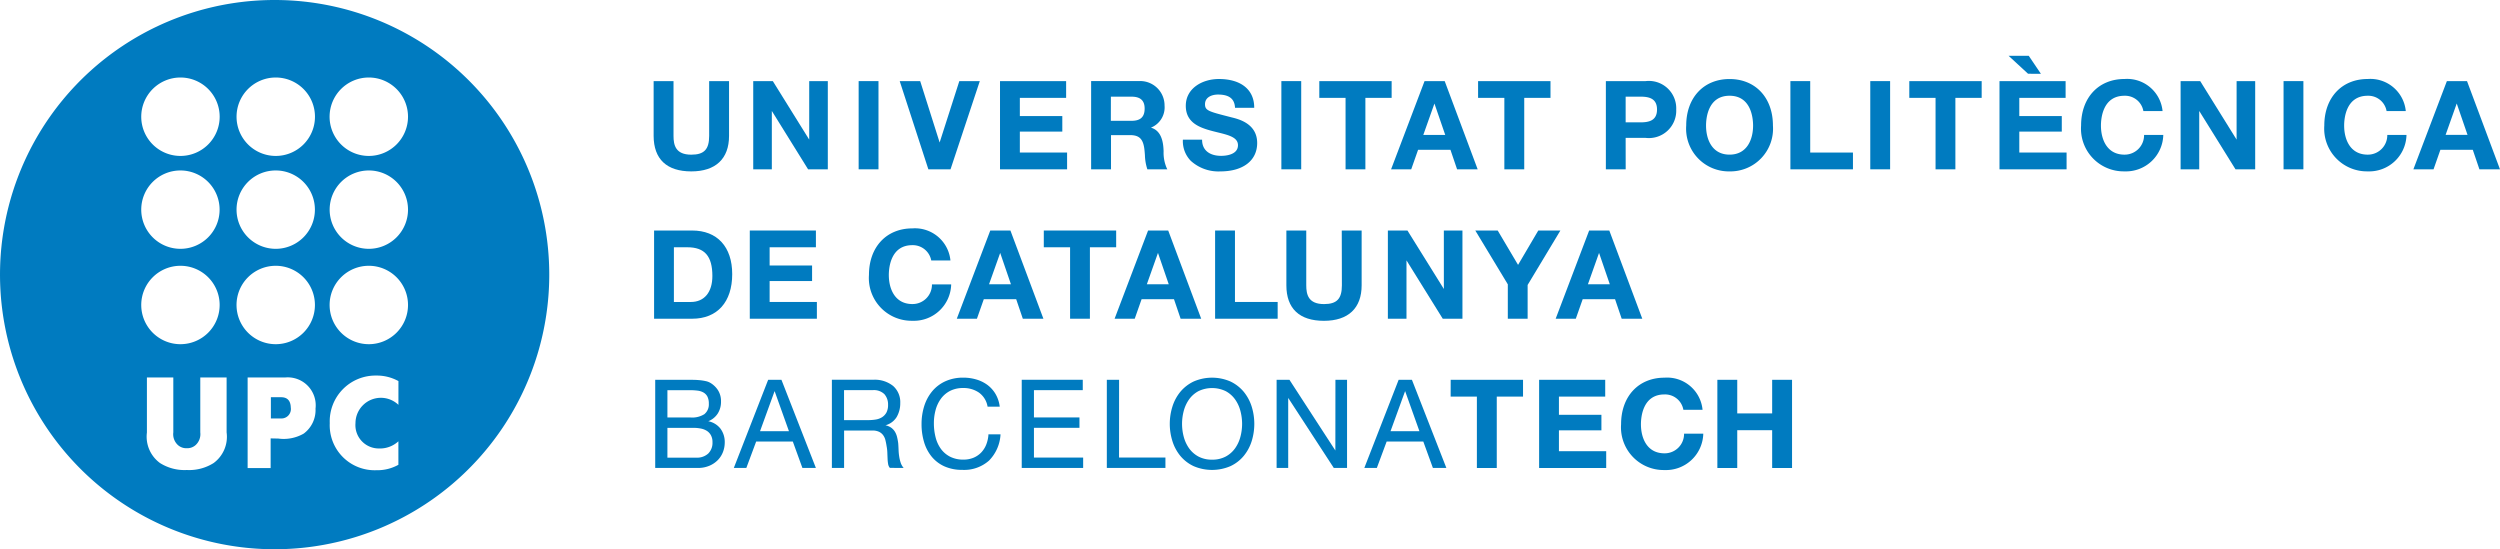 <?xml version="1.0" encoding="UTF-8"?>
<svg xmlns="http://www.w3.org/2000/svg" id="UPC-positiu-p3005" width="226.328" height="49.724" viewBox="0 0 226.328 49.724">
  <path id="Trazado_5352" data-name="Trazado 5352" d="M134.87,24.487c2.2,0,3.416-1.142,3.416-3.214v-4.96h-1.8v4.96c0,1.221-.453,1.7-1.619,1.7-1.417,0-1.608-.858-1.608-1.7v-4.96h-1.8v4.96C131.465,23.375,132.643,24.487,134.87,24.487Z" transform="translate(-72.285 -8.97)" fill="#007bc0"></path>
  <path id="Trazado_5353" data-name="Trazado 5353" d="M156.552,21.61l-3.287-5.285-.007-.012h-1.774V24.3h1.684V19.014l3.275,5.272.007.012h1.786V16.313h-1.684Z" transform="translate(-83.293 -8.97)" fill="#007bc0"></path>
  <rect id="Rectángulo_3144" data-name="Rectángulo 3144" width="1.796" height="7.985" transform="translate(77.734 7.343)" fill="#007bc0"></rect>
  <path id="Trazado_5354" data-name="Trazado 5354" d="M183.547,24.3h2l2.639-7.952.011-.033h-1.854l-1.781,5.555-1.76-5.555h-1.854l2.588,7.967Z" transform="translate(-99.495 -8.97)" fill="#007bc0"></path>
  <path id="Trazado_5355" data-name="Trazado 5355" d="M207.185,22.781h-4.277V20.887h3.844V19.48h-3.844V17.831h4.19V16.313h-5.986V24.3h6.074Z" transform="translate(-110.58 -8.97)" fill="#007bc0"></path>
  <path id="Trazado_5356" data-name="Trazado 5356" d="M221.218,21.2h1.719c.82,0,1.172.32,1.3,1.178.03.205.047.429.063.646a4.414,4.414,0,0,0,.217,1.261l.007.015h1.809l-.028-.04a3.484,3.484,0,0,1-.314-1.6c-.005-.1-.009-.188-.014-.268-.072-1.057-.444-1.669-1.135-1.867a1.977,1.977,0,0,0,1.235-2,2.209,2.209,0,0,0-2.348-2.215h-4.3V24.3h1.8V21.2Zm0-3.478H223.1c.79,0,1.174.352,1.174,1.075,0,.756-.374,1.108-1.174,1.108h-1.886Z" transform="translate(-120.648 -8.969)" fill="#007bc0"></path>
  <path id="Trazado_5357" data-name="Trazado 5357" d="M241.286,24.257c2.051,0,3.325-.985,3.325-2.57,0-1.755-1.676-2.165-2.307-2.319l-.253-.065c-1.833-.471-2.163-.556-2.163-1.128,0-.646.632-.875,1.174-.875,1,0,1.495.374,1.542,1.176l0,.024h1.738v-.026c0-1.616-1.2-2.581-3.2-2.581-1.487,0-2.994.833-2.994,2.425,0,1.522,1.233,1.975,2.386,2.28.17.046.343.087.511.129.98.24,1.827.447,1.827,1.158,0,.894-1.165.964-1.519.964-1.083,0-1.729-.538-1.729-1.441v-.026h-1.74l0,.025A2.546,2.546,0,0,0,238.6,23.3,3.72,3.72,0,0,0,241.286,24.257Z" transform="translate(-130.797 -8.74)" fill="#007bc0"></path>
  <rect id="Rectángulo_3145" data-name="Rectángulo 3145" width="1.796" height="7.985" transform="translate(116.004 7.343)" fill="#007bc0"></rect>
  <path id="Trazado_5358" data-name="Trazado 5358" d="M267.706,24.3H269.5V17.831h2.377V16.313h-6.549v1.518h2.377Z" transform="translate(-145.89 -8.97)" fill="#007bc0"></path>
  <path id="Trazado_5359" data-name="Trazado 5359" d="M279.76,24.3h1.824l.622-1.767h2.931l.6,1.767H287.6l-2.978-7.969-.007-.016h-1.824l-3.017,7.951Zm2.919-3.117,1.007-2.841.977,2.841Z" transform="translate(-153.825 -8.97)" fill="#007bc0"></path>
  <path id="Trazado_5360" data-name="Trazado 5360" d="M299.638,24.3h1.8V17.831h2.377V16.313H297.26v1.518h2.378Z" transform="translate(-163.447 -8.97)" fill="#007bc0"></path>
  <path id="Trazado_5361" data-name="Trazado 5361" d="M324.746,21.452h1.809a2.477,2.477,0,0,0,2.769-2.57,2.478,2.478,0,0,0-2.769-2.57h-3.6V24.3h1.794Zm0-3.733h1.331c.746,0,1.509.138,1.509,1.164s-.762,1.163-1.509,1.163h-1.331Z" transform="translate(-177.574 -8.969)" fill="#007bc0"></path>
  <path id="Trazado_5362" data-name="Trazado 5362" d="M343.041,24.257a3.866,3.866,0,0,0,3.927-4.149c0-2.521-1.578-4.213-3.927-4.213s-3.924,1.693-3.924,4.213A3.866,3.866,0,0,0,343.041,24.257Zm-2.129-4.149c0-.632.155-2.7,2.129-2.7s2.13,2.064,2.13,2.7c0,1.272-.558,2.631-2.13,2.631S340.912,21.38,340.912,20.108Z" transform="translate(-186.462 -8.74)" fill="#007bc0"></path>
  <path id="Trazado_5363" data-name="Trazado 5363" d="M361.863,16.313h-1.794V24.3h5.663V22.781h-3.869Z" transform="translate(-197.982 -8.97)" fill="#007bc0"></path>
  <rect id="Rectángulo_3146" data-name="Rectángulo 3146" width="1.796" height="7.985" transform="translate(169.318 7.343)" fill="#007bc0"></rect>
  <path id="Trazado_5364" data-name="Trazado 5364" d="M383.981,17.831h2.377V24.3h1.795V17.831h2.38V16.313h-6.552Z" transform="translate(-211.13 -8.97)" fill="#007bc0"></path>
  <path id="Trazado_5365" data-name="Trazado 5365" d="M403.914,20.887h3.846V19.48h-3.846V17.831h4.192V16.313H402.12V24.3h6.074V22.781h-4.28Z" transform="translate(-221.104 -8.97)" fill="#007bc0"></path>
  <path id="Trazado_5366" data-name="Trazado 5366" d="M406.881,12.857l-1.1-1.63h-1.824l1.759,1.622Z" transform="translate(-222.114 -6.173)" fill="#007bc0"></path>
  <path id="Trazado_5367" data-name="Trazado 5367" d="M424.234,20.983a1.757,1.757,0,0,1-1.776,1.756c-1.571,0-2.129-1.359-2.129-2.631,0-.632.153-2.7,2.129-2.7a1.68,1.68,0,0,1,1.709,1.367l0,.022h1.738l0-.028a3.223,3.223,0,0,0-3.447-2.878c-2.348,0-3.926,1.693-3.926,4.213a3.866,3.866,0,0,0,3.926,4.149,3.381,3.381,0,0,0,3.514-3.268l0-.028h-1.738Z" transform="translate(-230.128 -8.739)" fill="#007bc0"></path>
  <path id="Trazado_5368" data-name="Trazado 5368" d="M443.613,21.61l-3.287-5.285-.007-.012h-1.775V24.3h1.686V19.015l3.275,5.27.009.012h1.782V16.313h-1.682Z" transform="translate(-241.131 -8.97)" fill="#007bc0"></path>
  <rect id="Rectángulo_3147" data-name="Rectángulo 3147" width="1.796" height="7.985" transform="translate(206.733 7.343)" fill="#007bc0"></rect>
  <path id="Trazado_5369" data-name="Trazado 5369" d="M473.146,20.983a1.756,1.756,0,0,1-1.775,1.756c-1.572,0-2.13-1.359-2.13-2.631,0-.632.153-2.7,2.13-2.7a1.679,1.679,0,0,1,1.708,1.367l0,.022h1.739l0-.028a3.223,3.223,0,0,0-3.447-2.878c-2.348,0-3.927,1.693-3.927,4.213a3.867,3.867,0,0,0,3.927,4.149,3.379,3.379,0,0,0,3.513-3.268l0-.028h-1.74Z" transform="translate(-257.022 -8.739)" fill="#007bc0"></path>
  <path id="Trazado_5370" data-name="Trazado 5370" d="M490.222,16.329l-.005-.016h-1.824l-3.019,7.951-.011.034h1.823l.62-1.767h2.932l.6,1.767H493.2Zm.04,4.851h-1.984l1.007-2.842Z" transform="translate(-266.874 -8.97)" fill="#007bc0"></path>
  <path id="Trazado_5371" data-name="Trazado 5371" d="M134.99,46.36h-3.447v7.986h3.447c2.271,0,3.626-1.51,3.626-4.037C138.616,47.836,137.26,46.36,134.99,46.36Zm-1.653,1.517h1.22c1.565,0,2.263.8,2.263,2.6,0,1.473-.73,2.353-1.953,2.353h-1.531Z" transform="translate(-72.328 -25.491)" fill="#007bc0"></path>
  <path id="Trazado_5372" data-name="Trazado 5372" d="M152.586,50.934h3.844V49.527h-3.844v-1.65h4.19V46.36H150.79v7.986h6.074V52.828h-4.278Z" transform="translate(-82.911 -25.491)" fill="#007bc0"></path>
  <path id="Trazado_5373" data-name="Trazado 5373" d="M182.2,51.035l0-.027H180.46l0,.022a1.755,1.755,0,0,1-1.775,1.756c-1.57,0-2.13-1.359-2.13-2.631,0-.632.155-2.7,2.13-2.7a1.7,1.7,0,0,1,1.708,1.366l0,.022h1.738l0-.028a3.225,3.225,0,0,0-3.449-2.878c-2.348,0-3.925,1.693-3.925,4.214a3.867,3.867,0,0,0,3.925,4.149A3.381,3.381,0,0,0,182.2,51.035Z" transform="translate(-96.089 -25.26)" fill="#007bc0"></path>
  <path id="Trazado_5374" data-name="Trazado 5374" d="M200.264,54.346l-2.98-7.969-.005-.017h-1.825l-3.018,7.951-.012.035h1.821l.622-1.767H197.8l.6,1.767h1.866Zm-2.939-3.118h-1.984l1.01-2.842Z" transform="translate(-105.803 -25.491)" fill="#007bc0"></path>
  <path id="Trazado_5375" data-name="Trazado 5375" d="M216.471,46.36h-6.552v1.517h2.38v6.468h1.794V47.877h2.378Z" transform="translate(-115.423 -25.491)" fill="#007bc0"></path>
  <path id="Trazado_5376" data-name="Trazado 5376" d="M224.173,54.311l-.012.035h1.821l.622-1.767h2.933l.6,1.767H232l-2.98-7.969-.005-.017h-1.824Zm2.905-3.083,1.009-2.842.975,2.842Z" transform="translate(-123.254 -25.491)" fill="#007bc0"></path>
  <path id="Trazado_5377" data-name="Trazado 5377" d="M244.372,46.36v7.986h5.663V52.828h-3.866V46.36Z" transform="translate(-134.367 -25.491)" fill="#007bc0"></path>
  <path id="Trazado_5378" data-name="Trazado 5378" d="M263.734,51.32c0,1.22-.453,1.7-1.617,1.7-1.419,0-1.609-.858-1.609-1.7V46.36h-1.8v4.96c0,2.1,1.176,3.215,3.4,3.215,2.2,0,3.414-1.142,3.414-3.215V46.36h-1.8Z" transform="translate(-142.251 -25.491)" fill="#007bc0"></path>
  <path id="Trazado_5379" data-name="Trazado 5379" d="M284.189,51.655,280.9,46.372l-.007-.012h-1.773v7.986h1.685V49.062l3.275,5.271.007.013h1.784V46.36h-1.684Z" transform="translate(-153.474 -25.491)" fill="#007bc0"></path>
  <path id="Trazado_5380" data-name="Trazado 5380" d="M304.379,46.4l.022-.039h-2l-1.83,3.11-1.842-3.11H296.7l2.943,4.871v3.115h1.794l0-3.057Z" transform="translate(-163.139 -25.491)" fill="#007bc0"></path>
  <path id="Trazado_5381" data-name="Trazado 5381" d="M320.7,54.346l-2.98-7.969-.005-.017h-1.825l-3.018,7.951-.012.035h1.821l.623-1.767h2.931l.6,1.767H320.7Zm-2.94-3.118h-1.983l1.009-2.841Z" transform="translate(-172.022 -25.491)" fill="#007bc0"></path>
  <path id="Trazado_5382" data-name="Trazado 5382" d="M136.571,80.13a1.832,1.832,0,0,0,.843-.676,1.974,1.974,0,0,0,.309-1.109,1.83,1.83,0,0,0-.275-1.025,2.1,2.1,0,0,0-.669-.651,1.364,1.364,0,0,0-.436-.17,4.524,4.524,0,0,0-.542-.085c-.2-.018-.392-.029-.585-.032s-.379-.006-.55-.006h-2.9v7.983h3.859a2.607,2.607,0,0,0,1.048-.2,2.331,2.331,0,0,0,.764-.517,2.133,2.133,0,0,0,.467-.736,2.406,2.406,0,0,0,.157-.853,2.032,2.032,0,0,0-.393-1.26A1.852,1.852,0,0,0,136.571,80.13Zm-3.7.6h2.385a3.31,3.31,0,0,1,.639.061,1.6,1.6,0,0,1,.542.208,1.094,1.094,0,0,1,.372.4,1.265,1.265,0,0,1,.142.631,1.359,1.359,0,0,1-.386,1.026,1.5,1.5,0,0,1-1.076.371H132.87Zm3.363-1.251a2.064,2.064,0,0,1-1.278.311h-2.085v-2.47h2.085a5.18,5.18,0,0,1,.646.039,1.414,1.414,0,0,1,.531.169.916.916,0,0,1,.357.367,1.391,1.391,0,0,1,.13.655A1.127,1.127,0,0,1,136.232,79.475Z" transform="translate(-72.449 -41.995)" fill="#007bc0"></path>
  <path id="Trazado_5383" data-name="Trazado 5383" d="M150.689,76.375l-3.11,7.983h1.133l.89-2.39h3.319l.861,2.373.005.017h1.222l-3.119-7.983h-1.2Zm1.881,4.655h-2.617l1.319-3.63Z" transform="translate(-81.146 -41.994)" fill="#007bc0"></path>
  <path id="Trazado_5384" data-name="Trazado 5384" d="M173.522,83.863a3.432,3.432,0,0,1-.128-.546,5.171,5.171,0,0,1-.056-.586c-.007-.2-.017-.4-.031-.591a4.9,4.9,0,0,0-.1-.558,1.715,1.715,0,0,0-.192-.491,1.246,1.246,0,0,0-.351-.38,1.4,1.4,0,0,0-.515-.215,1.71,1.71,0,0,0,1.011-.74,2.454,2.454,0,0,0,.33-1.28,1.948,1.948,0,0,0-.646-1.541,2.651,2.651,0,0,0-1.789-.562H167.3v7.984h1.106V80.97h2.551a1.382,1.382,0,0,1,.611.114.99.99,0,0,1,.367.3,1.24,1.24,0,0,1,.209.447c.044.177.081.361.109.548a3.8,3.8,0,0,1,.067.585c.005.139.01.271.016.4l.007.165a3.668,3.668,0,0,0,.049.475.711.711,0,0,0,.157.347l1.252.008-.035-.041A1.344,1.344,0,0,1,173.522,83.863Zm-5.115-6.548H171a1.351,1.351,0,0,1,1.059.368,1.407,1.407,0,0,1,.327.962,1.44,1.44,0,0,1-.145.692,1.176,1.176,0,0,1-.392.424,1.51,1.51,0,0,1-.574.213,4.326,4.326,0,0,1-.7.054h-2.174V77.315Z" transform="translate(-91.989 -41.994)" fill="#007bc0"></path>
  <path id="Trazado_5385" data-name="Trazado 5385" d="M191.409,81.112a3.045,3.045,0,0,1-.2.9,2.225,2.225,0,0,1-.457.719,2.084,2.084,0,0,1-.692.472,2.34,2.34,0,0,1-.917.171,2.6,2.6,0,0,1-1.211-.265,2.37,2.37,0,0,1-.829-.709,3.04,3.04,0,0,1-.479-1.045,5.086,5.086,0,0,1-.155-1.278,4.517,4.517,0,0,1,.155-1.193,3.086,3.086,0,0,1,.479-1.019,2.388,2.388,0,0,1,.826-.709,2.563,2.563,0,0,1,1.2-.263,2.445,2.445,0,0,1,1.424.417,1.954,1.954,0,0,1,.774,1.251l0,.02h1.1l0-.029a2.978,2.978,0,0,0-.381-1.125,2.8,2.8,0,0,0-.729-.813,3.194,3.194,0,0,0-1-.492,4.119,4.119,0,0,0-1.185-.168,3.835,3.835,0,0,0-1.628.33,3.36,3.36,0,0,0-1.185.9,3.966,3.966,0,0,0-.723,1.337,5.407,5.407,0,0,0-.244,1.635,5.6,5.6,0,0,0,.228,1.629,3.787,3.787,0,0,0,.688,1.32,3.2,3.2,0,0,0,1.152.879,3.887,3.887,0,0,0,1.622.319,3.387,3.387,0,0,0,2.418-.84,3.644,3.644,0,0,0,1.04-2.349l0-.028h-1.108Z" transform="translate(-101.923 -41.765)" fill="#007bc0"></path>
  <path id="Trazado_5386" data-name="Trazado 5386" d="M206.586,80.726h4.121v-.94h-4.121v-2.47h4.42v-.94H205.48v7.983h5.561v-.94h-4.455Z" transform="translate(-112.982 -41.995)" fill="#007bc0"></path>
  <path id="Trazado_5387" data-name="Trazado 5387" d="M223.711,76.376H222.6v7.983h5.306v-.94h-4.2Z" transform="translate(-122.398 -41.995)" fill="#007bc0"></path>
  <path id="Trazado_5388" data-name="Trazado 5388" d="M241.956,77.23a3.56,3.56,0,0,0-1.2-.929,4.179,4.179,0,0,0-3.333,0,3.563,3.563,0,0,0-1.2.929,3.975,3.975,0,0,0-.72,1.337,5.236,5.236,0,0,0,0,3.137,3.95,3.95,0,0,0,.72,1.337,3.488,3.488,0,0,0,1.2.923,4.226,4.226,0,0,0,3.331,0,3.459,3.459,0,0,0,1.2-.923,3.976,3.976,0,0,0,.722-1.337,5.274,5.274,0,0,0,0-3.137A4.011,4.011,0,0,0,241.956,77.23Zm-2.864,6.146a2.55,2.55,0,0,1-1.231-.28,2.487,2.487,0,0,1-.848-.743,3.241,3.241,0,0,1-.485-1.041,4.558,4.558,0,0,1,0-2.353,3.262,3.262,0,0,1,.485-1.043,2.5,2.5,0,0,1,.848-.743,2.861,2.861,0,0,1,2.463,0,2.506,2.506,0,0,1,.847.743,3.178,3.178,0,0,1,.484,1.043,4.545,4.545,0,0,1,0,2.353,3.2,3.2,0,0,1-.484,1.041,2.47,2.47,0,0,1-.847.743A2.564,2.564,0,0,1,239.093,83.377Z" transform="translate(-129.361 -41.763)" fill="#007bc0"></path>
  <path id="Trazado_5389" data-name="Trazado 5389" d="M262.059,82.781l-4.152-6.394-.007-.011h-1.16v7.983h1.05v-6.34l4.127,6.34h1.2V76.376h-1.052Z" transform="translate(-141.167 -41.995)" fill="#007bc0"></path>
  <path id="Trazado_5390" data-name="Trazado 5390" d="M277.49,76.375l-3.108,7.983h1.133l.888-2.39h3.319l.862,2.373.005.017h1.22l-3.119-7.983h-1.2Zm1.88,4.655h-2.616l1.321-3.63Z" transform="translate(-150.868 -41.994)" fill="#007bc0"></path>
  <path id="Trazado_5391" data-name="Trazado 5391" d="M291.741,77.9h2.375v6.466h1.8V77.9h2.378V76.382h-6.55Z" transform="translate(-160.412 -41.998)" fill="#007bc0"></path>
  <path id="Trazado_5392" data-name="Trazado 5392" d="M311.328,80.955h3.846V79.548h-3.846V77.9h4.19V76.382h-5.984v7.984h6.073V82.848h-4.279Z" transform="translate(-170.196 -41.998)" fill="#007bc0"></path>
  <path id="Trazado_5393" data-name="Trazado 5393" d="M331.72,81.05a1.757,1.757,0,0,1-1.775,1.757c-1.572,0-2.13-1.359-2.13-2.631,0-.632.153-2.7,2.13-2.7a1.681,1.681,0,0,1,1.708,1.367l0,.022h1.738l0-.028a3.222,3.222,0,0,0-3.446-2.878c-2.348,0-3.927,1.693-3.927,4.214a3.865,3.865,0,0,0,3.927,4.147,3.378,3.378,0,0,0,3.513-3.267l0-.028h-1.738Z" transform="translate(-179.259 -41.767)" fill="#007bc0"></path>
  <path id="Trazado_5394" data-name="Trazado 5394" d="M350.346,79.425h-3.161V76.382h-1.8v7.984h1.8V80.944h3.161v3.422h1.8V76.382h-1.8Z" transform="translate(-189.91 -41.998)" fill="#007bc0"></path>
  <g id="Grupo_7878" data-name="Grupo 7878" transform="translate(0 0)">
    <g id="Grupo_7877" data-name="Grupo 7877" transform="translate(0 0)">
      <path id="Trazado_5395" data-name="Trazado 5395" d="M25.448,35.961h-.925v1.924h.951a.856.856,0,0,0,.851-.993C26.311,36.394,26.114,35.961,25.448,35.961ZM24.864,0A24.862,24.862,0,1,0,49.725,24.862,24.862,24.862,0,0,0,24.864,0Zm.1,7.017a3.55,3.55,0,1,1-3.549,3.551A3.55,3.55,0,0,1,24.962,7.017Zm0,8.415a3.547,3.547,0,1,1-3.549,3.546A3.543,3.543,0,0,1,24.962,15.432ZM16.337,7.017a3.55,3.55,0,1,1-3.55,3.551A3.553,3.553,0,0,1,16.337,7.017Zm0,8.415a3.547,3.547,0,1,1-3.55,3.546A3.546,3.546,0,0,1,16.337,15.432Zm0,8.63a3.549,3.549,0,1,1-3.55,3.549A3.55,3.55,0,0,1,16.337,24.062Zm4.18,15.094a2.951,2.951,0,0,1-1.171,2.759,4.139,4.139,0,0,1-2.432.635,4.15,4.15,0,0,1-2.435-.635A2.96,2.96,0,0,1,13.3,39.156V34.17h2.39v4.977a1.328,1.328,0,0,0,.42,1.147,1.133,1.133,0,0,0,.805.283,1.118,1.118,0,0,0,.793-.283,1.334,1.334,0,0,0,.424-1.147V34.17h2.383v4.986Zm4.445-15.094a3.549,3.549,0,1,1-3.549,3.549A3.548,3.548,0,0,1,24.962,24.062Zm2.53,15.194a3.63,3.63,0,0,1-2.3.447l-.691-.014v2.687H22.418V34.17h3.436a2.533,2.533,0,0,1,2.711,2.823A2.648,2.648,0,0,1,27.493,39.256ZM36.07,36.65a2.3,2.3,0,0,0-3.888,1.66A2.115,2.115,0,0,0,34.3,40.6a2.456,2.456,0,0,0,1.767-.649v2.126a3.887,3.887,0,0,1-1.987.492,4.07,4.07,0,0,1-4.226-4.261A4.141,4.141,0,0,1,34.059,34a4.038,4.038,0,0,1,2.012.5Zm-2.682-5.49a3.549,3.549,0,1,1,3.55-3.549A3.549,3.549,0,0,1,33.389,31.16Zm0-8.634a3.547,3.547,0,1,1,3.55-3.549A3.549,3.549,0,0,1,33.389,22.526Zm0-8.409a3.55,3.55,0,1,1,3.55-3.549A3.55,3.55,0,0,1,33.389,14.117Z" transform="translate(0 0)" fill="#007bc0"></path>
    </g>
  </g>
</svg>
